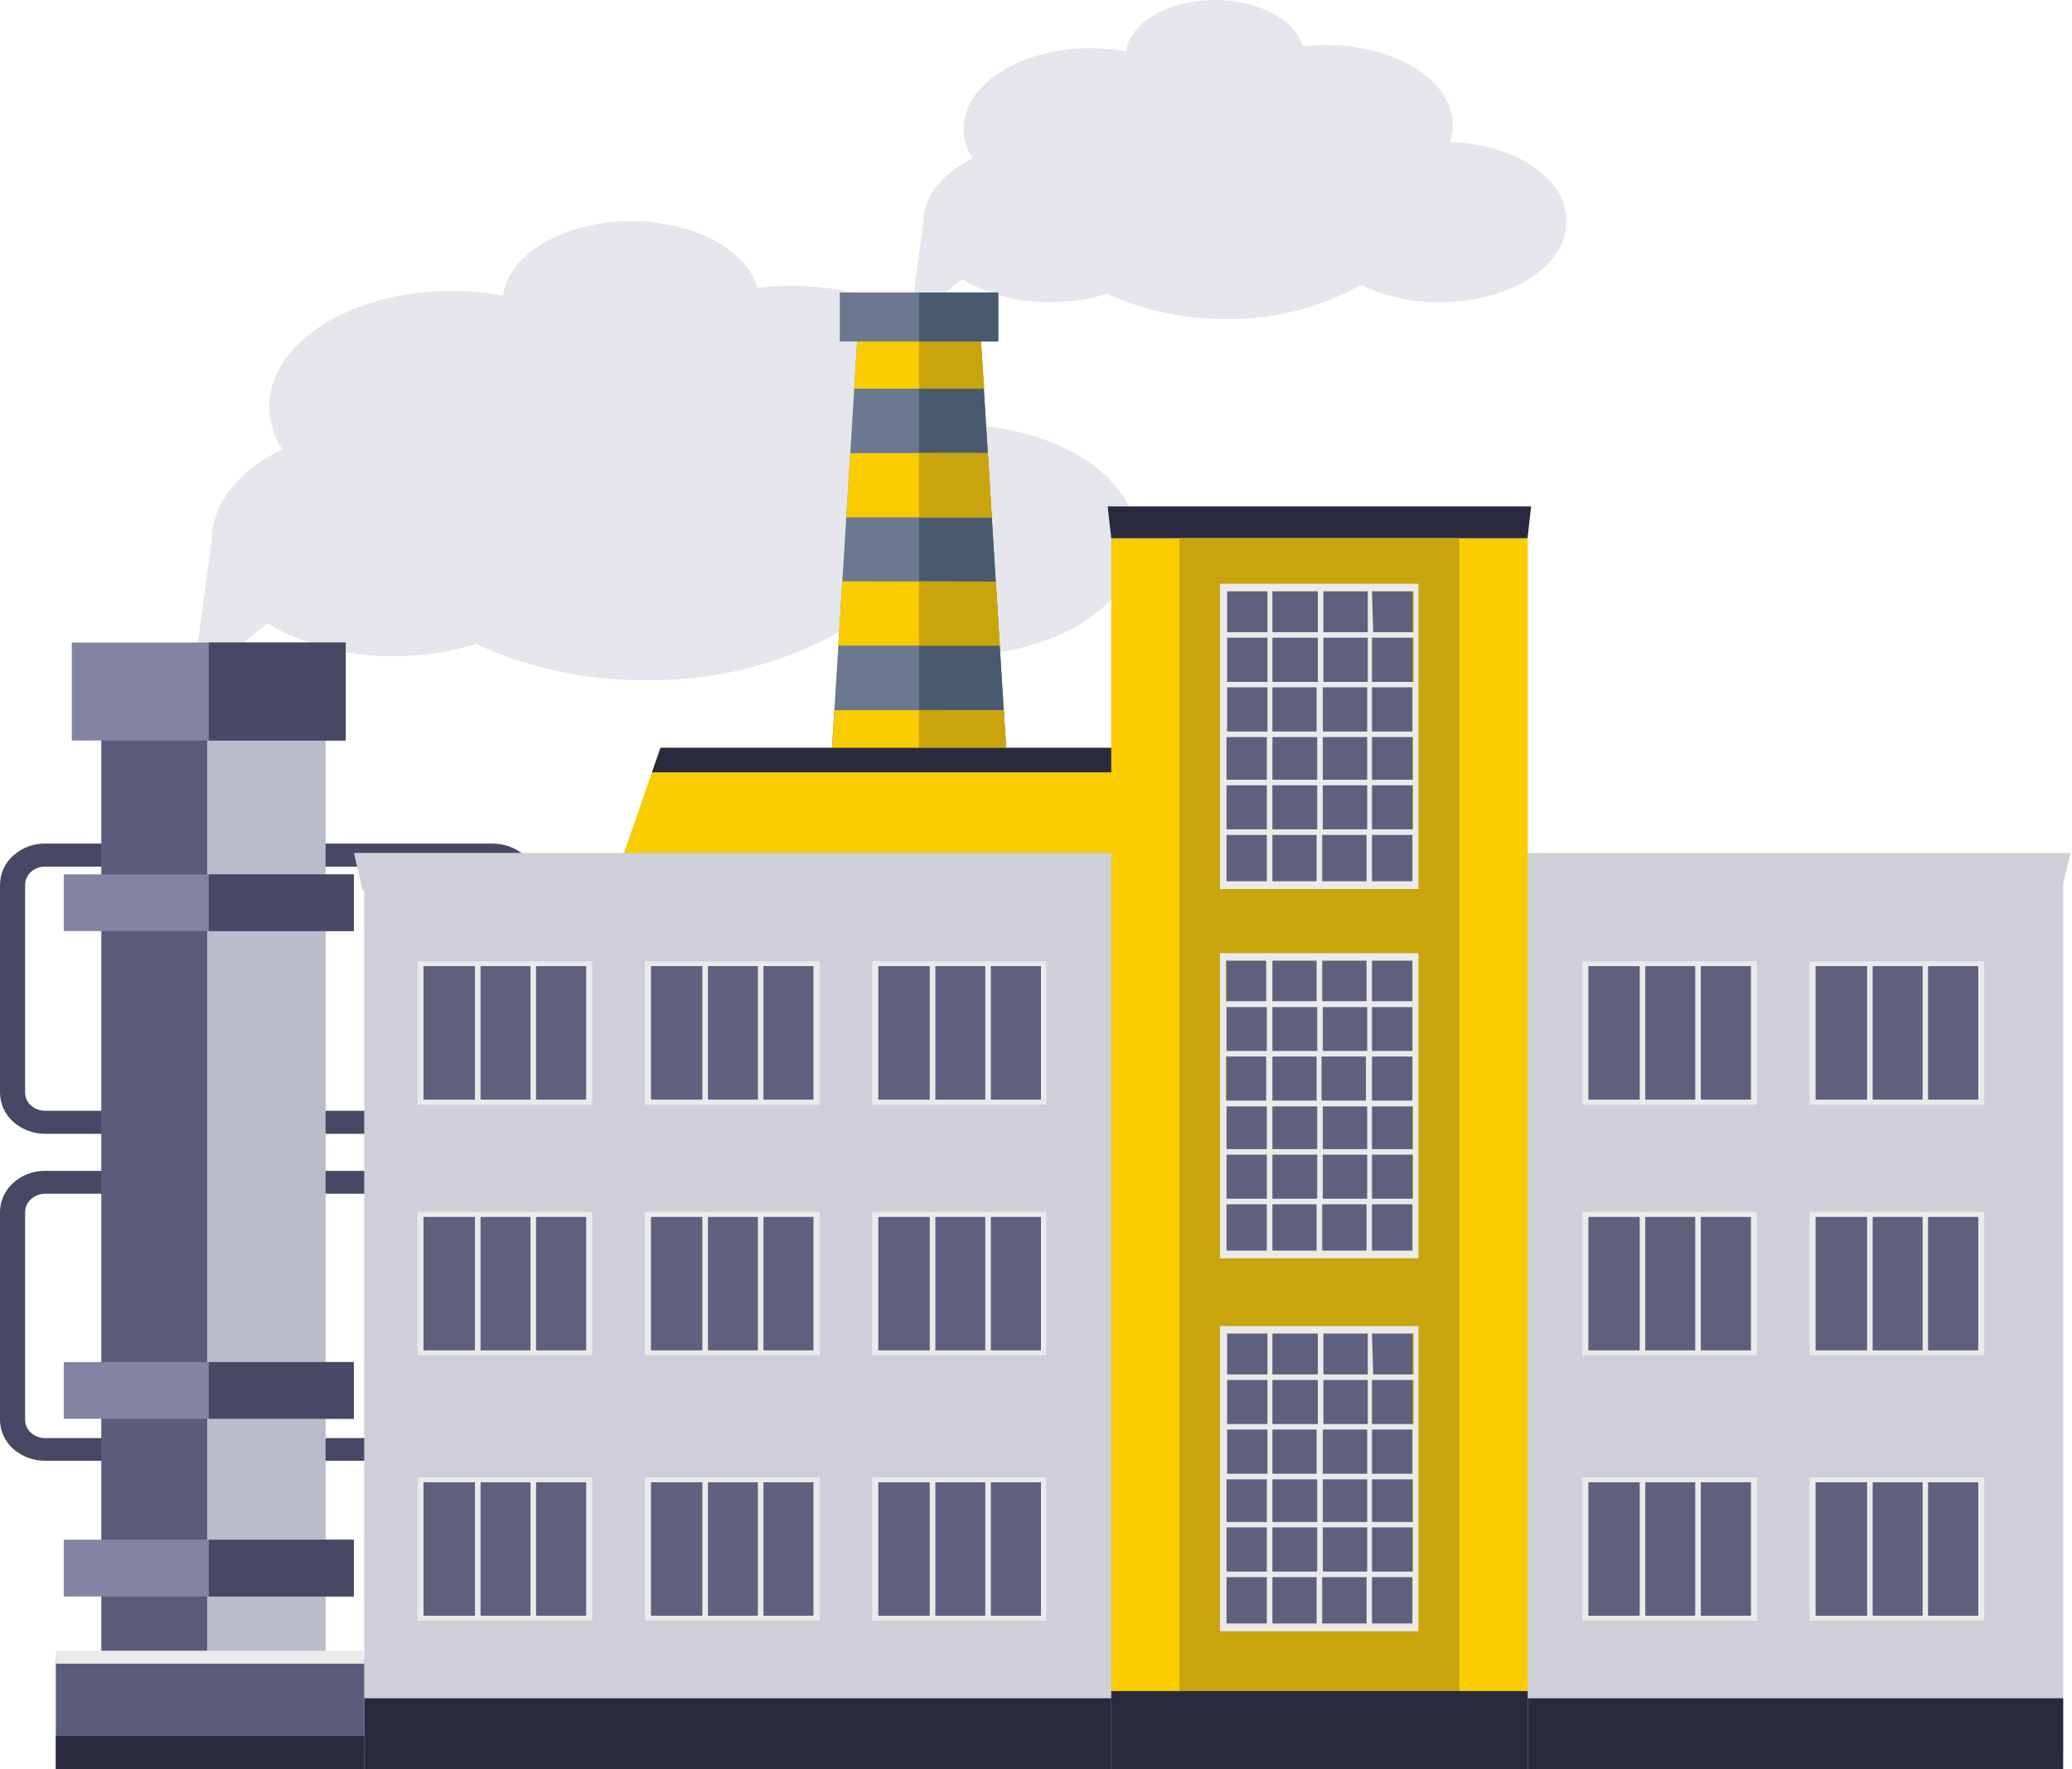<svg width="96" height="82" viewBox="0 0 96 82" fill="none" xmlns="http://www.w3.org/2000/svg">
    <g clip-path="url(#clip0_3875_69895)">
        <path fill-rule="evenodd" clip-rule="evenodd" d="M23.302 13.695C22.522 13.549 21.731 13.477 20.937 13.48C16.266 13.48 12.479 15.879 12.479 18.837C12.482 19.541 12.69 20.23 13.075 20.821C11.084 21.802 9.805 23.334 9.805 25.053L8.914 31.678L12.378 28.899C14.165 29.927 16.201 30.45 18.264 30.41C19.548 30.419 20.826 30.228 22.051 29.845C24.53 30.979 27.23 31.552 29.957 31.52C33.108 31.572 36.216 30.786 38.962 29.243C40.598 30.024 42.394 30.419 44.208 30.396C48.886 30.396 52.674 27.997 52.674 25.039C52.674 22.232 49.26 19.925 44.927 19.696C45.042 19.343 45.1 18.973 45.099 18.601C45.099 15.643 41.312 13.244 36.64 13.244C36.124 13.241 35.608 13.273 35.095 13.337C34.585 11.575 32.156 10.25 29.231 10.25C26.126 10.264 23.575 11.768 23.302 13.695Z" fill="#E5E6EB"/>
        <path fill-rule="evenodd" clip-rule="evenodd" d="M52.168 2.378C51.625 2.282 51.074 2.234 50.523 2.234C47.274 2.234 44.644 3.903 44.644 5.959C44.647 6.446 44.789 6.923 45.054 7.334C43.674 8.05 42.783 9.081 42.783 10.277L42.165 14.882L44.572 12.948C45.816 13.664 47.232 14.028 48.669 14.001C49.56 14.007 50.447 13.876 51.299 13.614C53.02 14.403 54.895 14.802 56.789 14.782C58.982 14.819 61.144 14.275 63.056 13.206C64.193 13.75 65.44 14.024 66.7 14.008C69.948 14.008 72.579 12.34 72.579 10.284C72.579 8.229 70.214 6.703 67.196 6.574C67.276 6.327 67.317 6.068 67.318 5.808C67.318 3.753 64.688 2.084 61.439 2.084C61.079 2.083 60.719 2.105 60.361 2.149C60.009 0.924 58.32 0 56.286 0C54.13 0.007 52.355 1.046 52.168 2.378Z" fill="#E5E6EB"/>
        <path fill-rule="evenodd" clip-rule="evenodd" d="M39.764 15.033H45.398L46.706 36.153H38.456L39.764 15.033Z" fill="#6C7890"/>
        <path fill-rule="evenodd" clip-rule="evenodd" d="M42.581 15.033H45.398L46.706 36.153H42.581V15.033Z" fill="#495A6E"/>
        <path fill-rule="evenodd" clip-rule="evenodd" d="M39.764 15.047H45.398L45.599 18.012H39.577L39.764 15.047ZM45.772 20.998L45.952 23.978H39.21L39.39 20.998H45.772ZM46.138 26.957L46.318 29.922H38.837L39.024 26.942L46.138 26.957ZM46.505 32.915L46.692 35.895H38.47L38.657 32.915H46.505Z" fill="#F8CC00"/>
        <path fill-rule="evenodd" clip-rule="evenodd" d="M42.581 15.047H45.398L45.599 18.012H42.581V15.047ZM45.772 20.998L45.952 23.978H42.581V20.984L45.772 20.998ZM46.139 26.957L46.318 29.922H42.581V26.942L46.139 26.957ZM46.505 32.915L46.692 35.895H42.581V32.901L46.505 32.915Z" fill="#C9A40D"/>
        <path d="M46.246 13.557H38.909V15.827H46.246V13.557Z" fill="#6C7890"/>
        <path d="M46.254 13.557H42.581V15.827H46.254V13.557Z" fill="#495A6E"/>
        <path fill-rule="evenodd" clip-rule="evenodd" d="M28.56 40.543H70.775V34.656H30.601L28.56 40.543Z" fill="#F8CC00"/>
        <path fill-rule="evenodd" clip-rule="evenodd" d="M70.775 34.656H30.601L30.206 35.795H70.027L70.775 34.656Z" fill="#292A40"/>
        <path fill-rule="evenodd" clip-rule="evenodd" d="M22.825 39.096H2.084C1.54 39.09 1.014 39.29 0.611 39.654C0.421 39.823 0.269 40.029 0.164 40.26C0.059 40.491 0.003 40.74 0 40.994V50.648C0.003 50.901 0.059 51.151 0.164 51.381C0.269 51.612 0.421 51.818 0.611 51.987C1.016 52.348 1.541 52.547 2.084 52.546H22.825C23.371 52.548 23.898 52.349 24.305 51.987C24.496 51.819 24.649 51.613 24.755 51.383C24.86 51.152 24.915 50.901 24.916 50.648V40.994C24.915 40.74 24.86 40.49 24.755 40.259C24.649 40.028 24.496 39.822 24.305 39.654C23.898 39.292 23.371 39.093 22.825 39.096ZM2.084 40.163H22.825C23.063 40.161 23.294 40.248 23.472 40.406C23.557 40.479 23.626 40.569 23.673 40.67C23.72 40.772 23.745 40.882 23.745 40.994V50.648C23.744 50.759 23.72 50.868 23.674 50.969C23.628 51.071 23.562 51.161 23.479 51.235C23.301 51.393 23.071 51.48 22.832 51.478H2.084C1.846 51.48 1.615 51.393 1.437 51.235C1.353 51.161 1.286 51.071 1.239 50.97C1.192 50.869 1.166 50.759 1.164 50.648V40.994C1.166 40.882 1.192 40.773 1.239 40.671C1.286 40.57 1.353 40.48 1.437 40.406C1.615 40.248 1.846 40.161 2.084 40.163Z" fill="#474863"/>
        <path fill-rule="evenodd" clip-rule="evenodd" d="M18.384 54.264H2.084C1.54 54.258 1.014 54.458 0.611 54.822C0.421 54.991 0.269 55.198 0.164 55.428C0.059 55.659 0.003 55.908 0 56.162V65.816C0.004 66.068 0.06 66.317 0.165 66.546C0.27 66.775 0.422 66.98 0.611 67.148C1.019 67.504 1.542 67.7 2.084 67.699H18.384C18.928 67.704 19.456 67.508 19.864 67.148C20.055 66.982 20.209 66.777 20.316 66.547C20.422 66.318 20.479 66.069 20.482 65.816V56.162C20.48 55.908 20.423 55.657 20.317 55.426C20.21 55.196 20.056 54.99 19.864 54.822C19.459 54.456 18.93 54.256 18.384 54.264ZM2.084 55.324H18.384C18.626 55.32 18.86 55.41 19.038 55.575C19.122 55.648 19.189 55.738 19.236 55.839C19.283 55.941 19.309 56.05 19.311 56.162V65.816C19.309 65.927 19.283 66.037 19.236 66.138C19.189 66.239 19.122 66.329 19.038 66.403C18.858 66.563 18.625 66.65 18.384 66.647H2.084C1.846 66.648 1.615 66.561 1.437 66.403C1.353 66.329 1.286 66.239 1.239 66.138C1.192 66.037 1.166 65.927 1.164 65.816V56.162C1.166 56.05 1.192 55.941 1.239 55.839C1.286 55.738 1.353 55.648 1.437 55.575C1.614 55.414 1.845 55.324 2.084 55.324Z" fill="#474863"/>
        <path d="M14.654 31.691H4.693V76.803H14.654V31.691Z" fill="#5B5C79"/>
        <path d="M15.086 31.434H9.6V76.534H15.086V31.434Z" fill="#BBBCCB"/>
        <path d="M16.393 63.125H2.954V65.753H16.393V63.125Z" fill="#8384A3"/>
        <path d="M16.393 71.359H2.954V73.988H16.393V71.359Z" fill="#8384A3"/>
        <path d="M16.393 40.522H2.954V43.15H16.393V40.522Z" fill="#8384A3"/>
        <path d="M16.012 29.779H3.327V34.32H16.012V29.779Z" fill="#8384A3"/>
        <path d="M16.393 63.125H9.673V65.753H16.393V63.125Z" fill="#474863"/>
        <path d="M16.393 71.359H9.673V73.988H16.393V71.359Z" fill="#474863"/>
        <path d="M16.393 40.522H9.673V43.15H16.393V40.522Z" fill="#474863"/>
        <path d="M16.019 29.779H9.673V34.32H16.019V29.779Z" fill="#474863"/>
        <path d="M95.591 40.844H16.875V81.322H95.591V40.844Z" fill="#CFCFD9"/>
        <path fill-rule="evenodd" clip-rule="evenodd" d="M16.801 41.27H95.517L95.927 39.529H16.398L16.801 41.27Z" fill="#CFCFD9"/>
        <path d="M95.591 78.707H16.875V82.123H95.591V78.707Z" fill="#292A40"/>
        <path d="M70.782 24.945H51.486V82.132H70.782V24.945Z" fill="#F8CC00"/>
        <path fill-rule="evenodd" clip-rule="evenodd" d="M51.486 24.944H70.775L70.94 23.469H51.32L51.486 24.944Z" fill="#292A40"/>
        <path d="M27.166 44.773H19.62V50.968H27.166V44.773Z" fill="#5F607D"/>
        <path fill-rule="evenodd" clip-rule="evenodd" d="M19.347 44.551H27.439V51.197H19.347V44.551ZM22.265 44.773V50.968H24.579V44.773H22.265ZM22.006 50.968V44.773H19.62V50.968H22.006ZM24.837 44.773V50.968H27.166V44.773H24.837Z" fill="#EAEAEB"/>
        <path d="M37.701 44.773H30.155V50.968H37.701V44.773Z" fill="#5F607D"/>
        <path fill-rule="evenodd" clip-rule="evenodd" d="M29.882 44.551H37.975V51.197H29.882V44.551ZM32.8 44.773V50.968H35.114V44.773H32.8ZM32.541 50.968V44.773H30.155V50.968H32.541ZM35.373 44.773V50.968H37.694V44.773H35.373Z" fill="#EAEAEB"/>
        <path d="M48.23 44.773H40.684V50.968H48.23V44.773Z" fill="#5F607D"/>
        <path fill-rule="evenodd" clip-rule="evenodd" d="M40.411 44.551H48.474V51.197H40.411V44.551ZM43.336 44.773V50.968H45.65V44.773H43.336ZM43.077 50.968V44.773H40.684V50.968H43.077ZM45.908 44.773V50.968H48.23V44.773H45.908Z" fill="#EAEAEB"/>
        <path d="M81.13 44.773H73.585V50.968H81.13V44.773Z" fill="#5F607D"/>
        <path fill-rule="evenodd" clip-rule="evenodd" d="M73.311 44.551H81.404V51.197H73.311V44.551ZM76.229 44.773V50.968H78.543V44.773H76.229ZM75.971 50.968V44.773H73.585V50.968H75.971ZM78.802 44.773V50.968H81.131V44.773H78.802Z" fill="#EAEAEB"/>
        <path d="M91.659 44.773H84.113V50.968H91.659V44.773Z" fill="#5F607D"/>
        <path fill-rule="evenodd" clip-rule="evenodd" d="M83.84 44.551H91.933V51.197H83.84V44.551ZM86.765 44.773V50.968H89.079V44.773H86.765ZM86.507 50.968V44.773H84.113V50.968H86.507ZM89.331 44.773V50.968H91.659V44.773H89.331Z" fill="#EAEAEB"/>
        <path d="M27.166 56.393H19.62V62.587H27.166V56.393Z" fill="#5F607D"/>
        <path fill-rule="evenodd" clip-rule="evenodd" d="M19.347 56.162H27.439V62.808H19.347V56.162ZM22.265 56.391V62.586H24.579V56.391H22.265ZM22.006 62.586V56.391H19.62V62.586H22.006ZM24.837 56.391V62.586H27.166V56.391H24.837Z" fill="#EAEAEB"/>
        <path d="M37.701 56.393H30.155V62.587H37.701V56.393Z" fill="#5F607D"/>
        <path fill-rule="evenodd" clip-rule="evenodd" d="M29.882 56.162H37.975V62.808H29.882V56.162ZM32.8 56.391V62.586H35.114V56.391H32.8ZM32.541 62.586V56.391H30.155V62.586H32.541ZM35.373 56.391V62.586H37.694V56.391H35.373Z" fill="#EAEAEB"/>
        <path d="M48.23 56.393H40.684V62.587H48.23V56.393Z" fill="#5F607D"/>
        <path fill-rule="evenodd" clip-rule="evenodd" d="M40.411 56.162H48.474V62.808H40.411V56.162ZM43.336 56.391V62.586H45.65V56.391H43.336ZM43.077 62.586V56.391H40.684V62.586H43.077ZM45.908 56.391V62.586H48.23V56.391H45.908Z" fill="#EAEAEB"/>
        <path d="M81.13 56.393H73.585V62.587H81.13V56.393Z" fill="#5F607D"/>
        <path fill-rule="evenodd" clip-rule="evenodd" d="M73.311 56.162H81.404V62.808H73.311V56.162ZM76.229 56.391V62.586H78.543V56.391H76.229ZM75.971 62.586V56.391H73.585V62.586H75.971ZM78.802 56.391V62.586H81.131V56.391H78.802Z" fill="#EAEAEB"/>
        <path d="M27.166 68.689H19.62V74.884H27.166V68.689Z" fill="#5F607D"/>
        <path fill-rule="evenodd" clip-rule="evenodd" d="M19.347 68.467H27.439V75.106H19.347V68.467ZM22.265 68.689V74.884H24.579V68.689H22.265ZM22.006 74.884V68.689H19.62V74.884H22.006ZM24.837 68.689V74.884H27.166V68.689H24.837Z" fill="#EAEAEB"/>
        <path d="M37.701 68.689H30.155V74.884H37.701V68.689Z" fill="#5F607D"/>
        <path fill-rule="evenodd" clip-rule="evenodd" d="M29.882 68.467H37.975V75.106H29.882V68.467ZM32.8 68.689V74.884H35.114V68.689H32.8ZM32.541 74.884V68.689H30.155V74.884H32.541ZM35.373 68.689V74.884H37.694V68.689H35.373Z" fill="#EAEAEB"/>
        <path d="M48.23 68.689H40.684V74.884H48.23V68.689Z" fill="#5F607D"/>
        <path fill-rule="evenodd" clip-rule="evenodd" d="M40.411 68.467H48.474V75.106H40.411V68.467ZM43.336 68.689V74.884H45.65V68.689H43.336ZM43.077 74.884V68.689H40.684V74.884H43.077ZM45.908 68.689V74.884H48.23V68.689H45.908Z" fill="#EAEAEB"/>
        <path d="M81.13 68.689H73.585V74.884H81.13V68.689Z" fill="#5F607D"/>
        <path fill-rule="evenodd" clip-rule="evenodd" d="M73.311 68.467H81.404V75.106H73.311V68.467ZM76.229 68.689V74.884H78.543V68.689H76.229ZM75.971 74.884V68.689H73.585V74.884H75.971ZM78.802 68.689V74.884H81.131V68.689H78.802Z" fill="#EAEAEB"/>
        <path d="M91.659 56.393H84.113V62.587H91.659V56.393Z" fill="#5F607D"/>
        <path fill-rule="evenodd" clip-rule="evenodd" d="M83.84 56.162H91.933V62.808H83.84V56.162ZM86.765 56.391V62.586H89.079V56.391H86.765ZM86.507 62.586V56.391H84.113V62.586H86.507ZM89.331 56.391V62.586H91.659V56.391H89.331Z" fill="#EAEAEB"/>
        <path d="M91.659 68.689H84.113V74.884H91.659V68.689Z" fill="#5F607D"/>
        <path fill-rule="evenodd" clip-rule="evenodd" d="M83.84 68.467H91.933V75.106H83.84V68.467ZM86.765 68.689V74.884H89.079V68.689H86.765ZM86.507 74.884V68.689H84.113V74.884H86.507ZM89.331 68.689V74.884H91.659V68.689H89.331Z" fill="#EAEAEB"/>
        <path d="M67.613 24.945H54.648V82.132H67.613V24.945Z" fill="#C9A40D"/>
        <path d="M65.442 27.4H56.825V40.857H65.442V27.4Z" fill="#5F607D"/>
        <path fill-rule="evenodd" clip-rule="evenodd" d="M56.523 27.057H65.722V41.201H56.523V27.057ZM56.825 38.437H58.694V36.396H56.825V38.437ZM58.981 38.437H61.029V36.396H58.953V38.437H58.981ZM61.288 38.437H63.344V36.396H61.288V38.437ZM63.595 38.437H65.471V36.396H63.566V38.437H63.595ZM65.471 38.694H63.566V40.843H65.442V38.68L65.471 38.694ZM63.315 38.694H61.26V40.843H63.315V38.68V38.694ZM61.001 38.694H58.953V40.843H61.001V38.68V38.694ZM58.694 38.694H56.825V40.843H58.694V38.68V38.694ZM56.825 36.138H58.694V34.161H56.825V36.138ZM58.981 36.138H61.029V34.161H58.953V36.138H58.981ZM61.288 36.138H63.344V34.161H61.288V36.138ZM63.595 36.138H65.471V34.161H63.566V36.138H63.595ZM56.854 31.604H58.723V29.556H56.854V31.604ZM59.01 31.604H61.058V29.556H58.953V31.604H59.01ZM61.317 31.604H63.372V29.556H61.317V31.604ZM63.624 31.604H65.5V29.556H63.566V31.604H63.624ZM65.5 31.855H63.566V33.903H65.442V31.855H65.5ZM63.344 31.855H61.288V33.903H63.344V31.855ZM61.029 31.855H58.953V33.903H61.001V31.855H61.029ZM58.723 31.855H56.854V33.903H58.723V31.855ZM56.854 29.298H58.723V27.4H56.854V29.298ZM59.01 29.298H61.058V27.4H58.953V29.298H59.01ZM61.317 29.298H63.372V27.4H61.317V29.298ZM63.624 29.298H65.5V27.4H63.566L63.624 29.298Z" fill="#EAEAEB"/>
        <path d="M65.442 61.799H56.825V75.256H65.442V61.799Z" fill="#5F607D"/>
        <path fill-rule="evenodd" clip-rule="evenodd" d="M56.523 61.455H65.722V75.6H56.523V61.455ZM56.825 72.835H58.694V70.787H56.825V72.835ZM58.981 72.835H61.029V70.787H58.953V72.835H58.981ZM61.288 72.835H63.344V70.787H61.288V72.835ZM63.595 72.835H65.471V70.787H63.566V72.835H63.595ZM65.471 73.093H63.566V75.242H65.442V73.093H65.471ZM63.315 73.093H61.26V75.242H63.315V73.093ZM61.001 73.093H58.953V75.242H61.001V73.093ZM58.694 73.093H56.825V75.242H58.694V73.093ZM56.825 70.536H58.694V68.559H56.825V70.536ZM58.981 70.536H61.029V68.559H58.953V70.536H58.981ZM61.288 70.536H63.344V68.559H61.288V70.536ZM63.595 70.536H65.471V68.559H63.566V70.536H63.595ZM56.854 65.996H58.723V63.955H56.854V65.996ZM59.01 65.996H61.058V63.955H58.953V65.996H59.01ZM61.317 65.996H63.372V63.955H61.317V65.996ZM63.624 65.996H65.5V63.955H63.566V65.996H63.624ZM65.5 66.253H63.566V68.302H65.442V66.253H65.5ZM63.344 66.253H61.288V68.302H63.344V66.253ZM61.029 66.253H58.953V68.302H61.001V66.253H61.029ZM58.723 66.253H56.854V68.302H58.723V66.253ZM56.854 63.697H58.723V61.799H56.854V63.697ZM59.01 63.697H61.058V61.799H58.953V63.697H59.01ZM61.317 63.697H63.372V61.799H61.317V63.697ZM63.624 63.697H65.5V61.799H63.566L63.624 63.697Z" fill="#EAEAEB"/>
        <path d="M65.442 44.518H56.825V57.974H65.442V44.518Z" fill="#5F607D"/>
        <path fill-rule="evenodd" clip-rule="evenodd" d="M56.523 44.174H65.722V58.318H56.523V44.174ZM56.825 55.554H58.694V53.513H56.825V55.554ZM58.981 55.554H61.029V53.513H58.953V55.554H58.981ZM61.288 55.554H63.344V53.513H61.288V55.554ZM63.595 55.554H65.471V53.513H63.566V55.554H63.595ZM65.471 55.812H63.566V57.96H65.442V55.812H65.471ZM63.315 55.812H61.26V57.96H63.315V55.812ZM61.001 55.812H58.953V57.96H61.001V55.812ZM58.694 55.812H56.825V57.96H58.694V55.812ZM56.825 53.255H58.694V51.278H56.825V53.255ZM58.981 53.255H61.029V51.278H58.953V53.255H58.981ZM61.288 53.255H63.344V51.278H61.288V53.255ZM63.595 53.255H65.471V51.278H63.566V53.255H63.595ZM56.825 48.707H58.694V46.673H56.825V48.707ZM58.981 48.707H61.029V46.673H58.953V48.707H58.981ZM61.288 48.707H63.344V46.673H61.288V48.707ZM63.566 48.707H65.442V46.673H63.566V48.707ZM65.442 48.965H63.566V51.006H65.442V48.979V48.965ZM63.286 48.965H61.231V51.006H63.286V48.979V48.965ZM60.972 48.965H58.953V51.006H61.001V48.979L60.972 48.965ZM58.665 48.965H56.797V51.006H58.665V48.979V48.965ZM56.797 46.401H58.665V44.518H56.797V46.416V46.401ZM58.953 46.401H61.001V44.518H58.953V46.416V46.401ZM61.26 46.401H63.315V44.518H61.26V46.416V46.401ZM63.566 46.401H65.442V44.518H63.566V46.401Z" fill="#EAEAEB"/>
        <path d="M70.782 78.371H51.486V82.131H70.782V78.371Z" fill="#292A40"/>
        <path d="M16.875 76.859H2.587V82.13H16.875V76.859Z" fill="#5B5C79"/>
        <path d="M16.875 76.502H2.587V77.103H16.875V76.502Z" fill="#EAEAEB"/>
        <path d="M16.875 80.455H2.587V82.124H16.875V80.455Z" fill="#292A40"/>
    </g>
    <defs>
        <clipPath id="clip0_3875_69895">
            <rect width="96" height="82" fill="white"/>
        </clipPath>
    </defs>
</svg>
